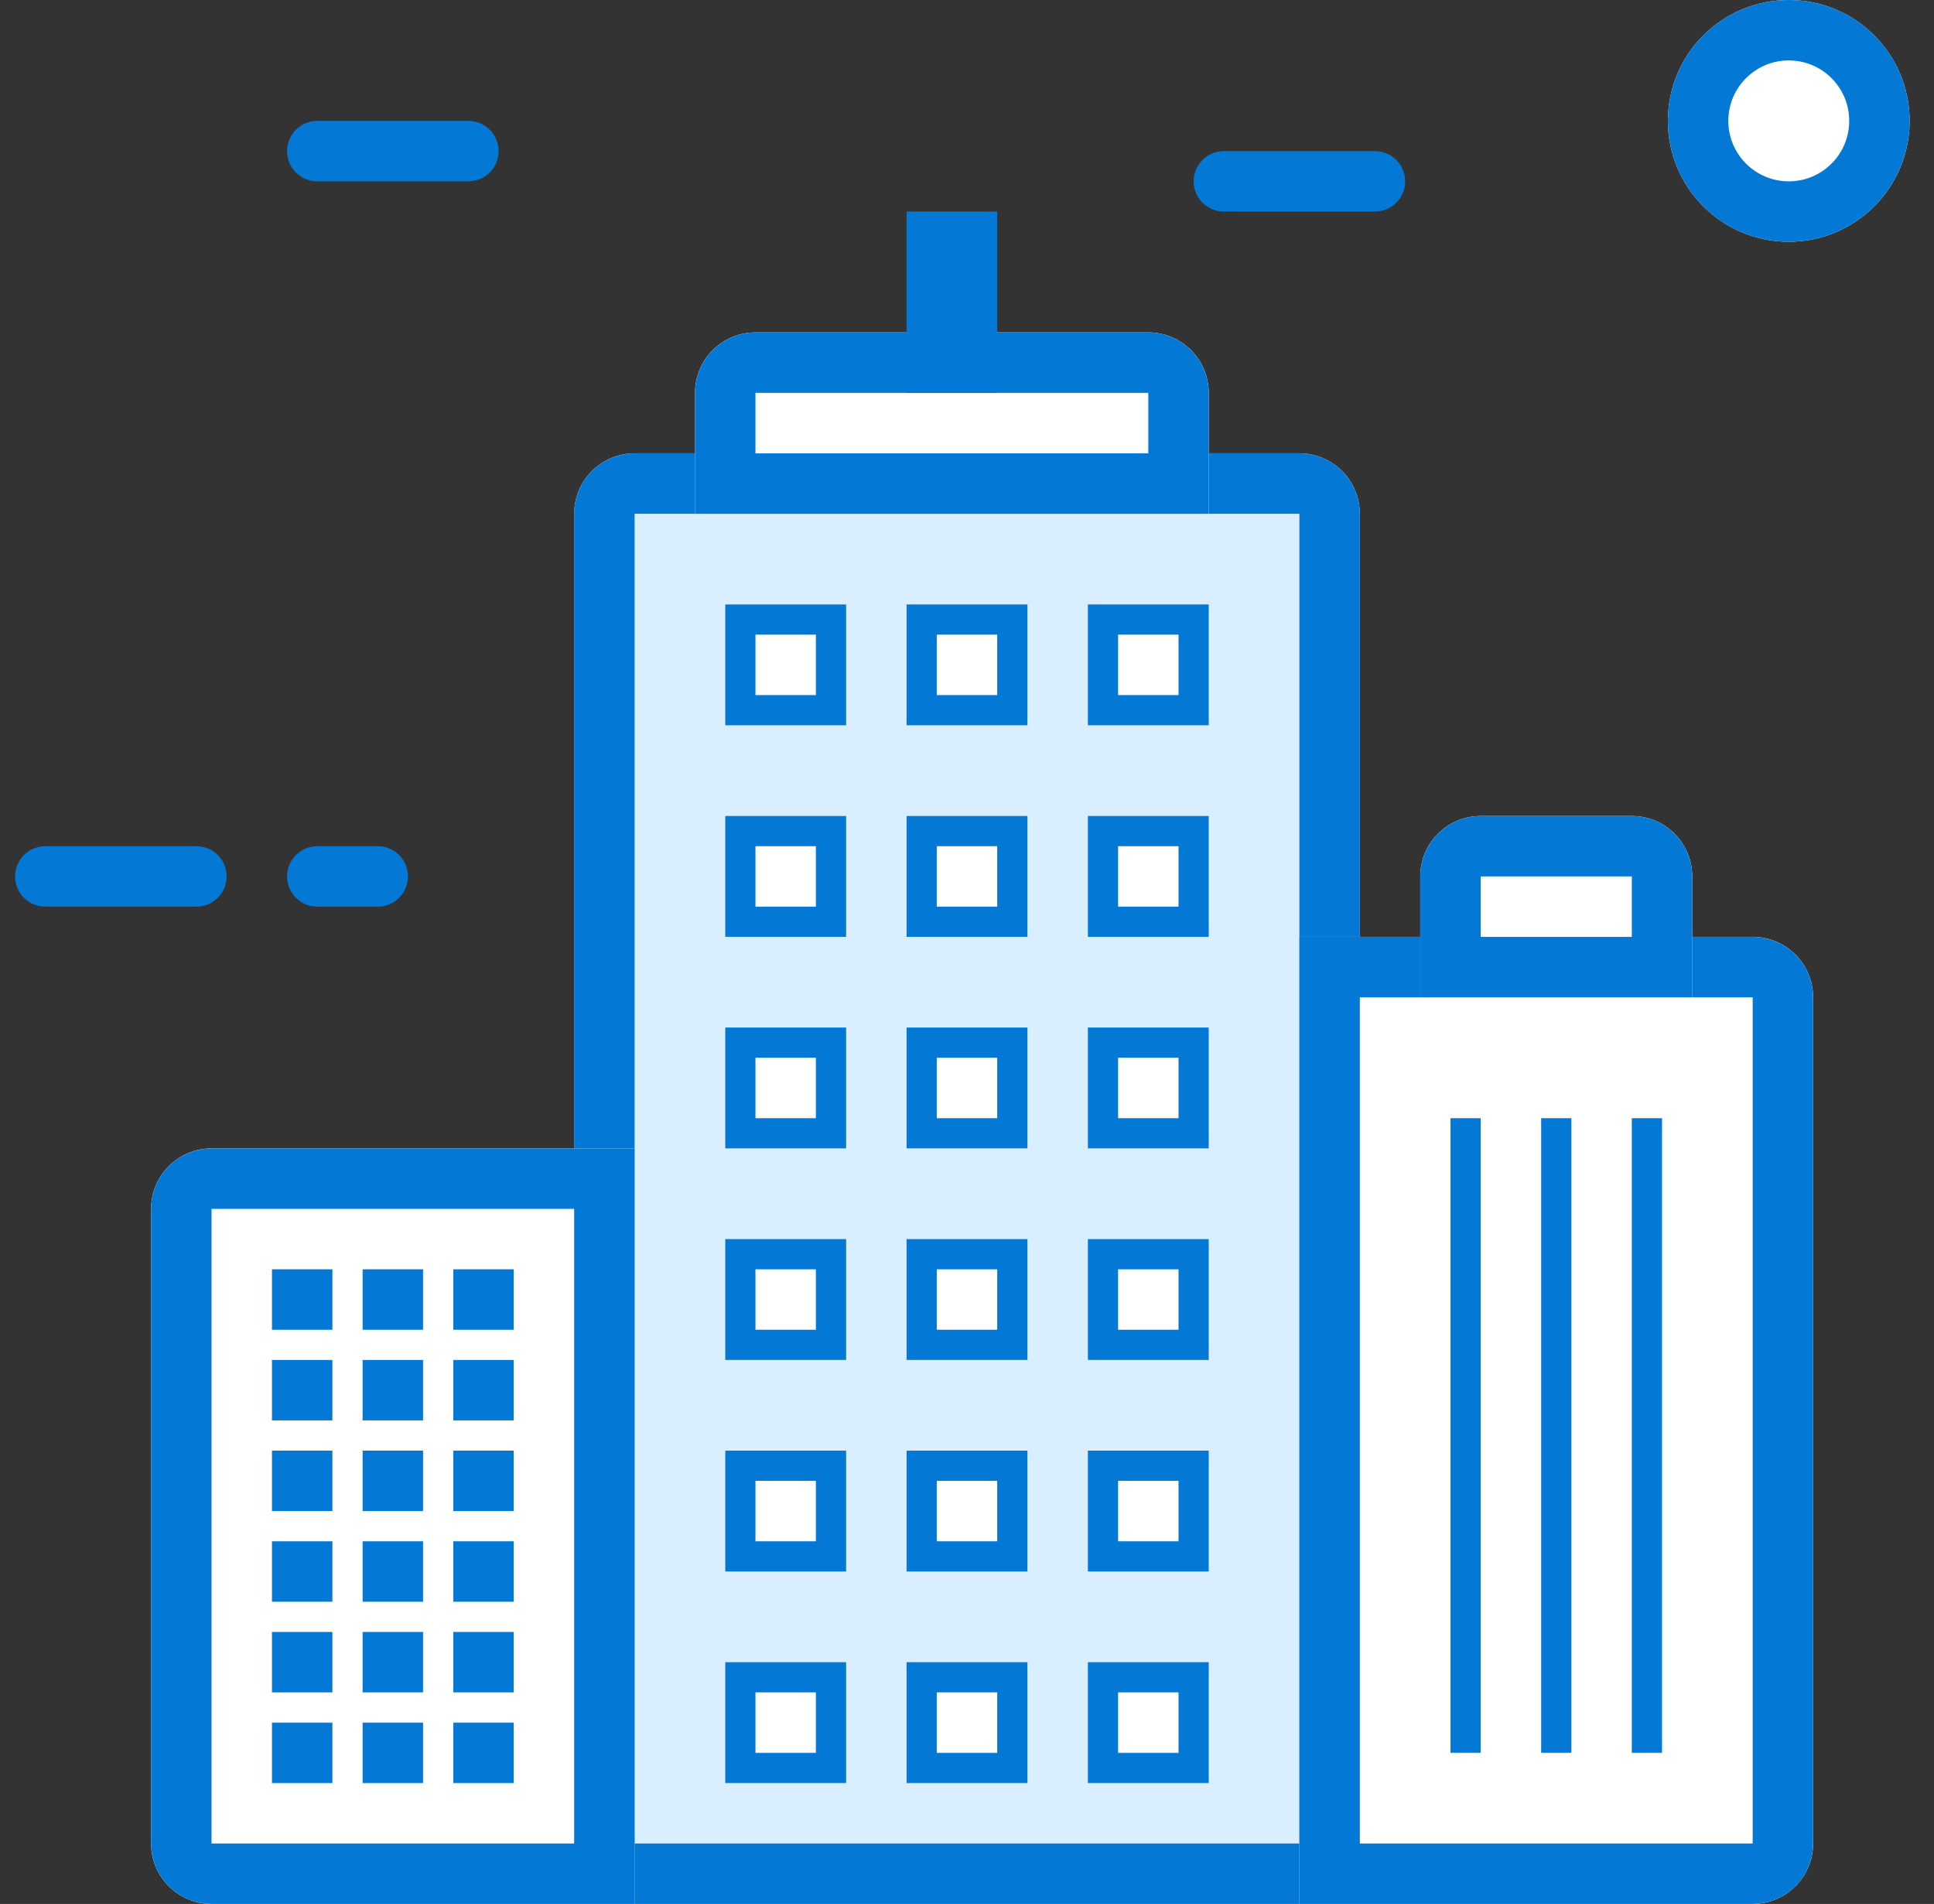 <?xml version="1.0" encoding="UTF-8"?>
<svg width="64px" height="63px" viewBox="0 0 64 63" version="1.1" xmlns="http://www.w3.org/2000/svg" xmlns:xlink="http://www.w3.org/1999/xlink">
    <rect x="0" y="0" width="64" height="63" fill="#333333" stroke="none"/>
    <!-- Generator: Sketch 46.1 (44463) - http://www.bohemiancoding.com/sketch -->
    <title>mc-icon-pricing-4</title>
    <desc>Created with Sketch.</desc>
    <defs>
        <path d="M20,15 L42,15 L42,15 C43.105,15 44,15.895 44,17 L44,63 L18,63 L18,17 L18,17 C18,15.895 18.895,15 20,15 Z" id="path-1"></path>
        <rect id="path-2" x="0" y="0" width="4" height="4"></rect>
        <rect id="path-3" x="6" y="0" width="4" height="4"></rect>
        <rect id="path-4" x="12" y="0" width="4" height="4"></rect>
        <rect id="path-5" x="0" y="7" width="4" height="4"></rect>
        <rect id="path-6" x="6" y="7" width="4" height="4"></rect>
        <rect id="path-7" x="12" y="7" width="4" height="4"></rect>
        <rect id="path-8" x="0" y="14" width="4" height="4"></rect>
        <rect id="path-9" x="6" y="14" width="4" height="4"></rect>
        <rect id="path-10" x="12" y="14" width="4" height="4"></rect>
        <rect id="path-11" x="0" y="21" width="4" height="4"></rect>
        <rect id="path-12" x="6" y="21" width="4" height="4"></rect>
        <rect id="path-13" x="12" y="21" width="4" height="4"></rect>
        <rect id="path-14" x="0" y="28" width="4" height="4"></rect>
        <rect id="path-15" x="6" y="28" width="4" height="4"></rect>
        <rect id="path-16" x="12" y="28" width="4" height="4"></rect>
        <rect id="path-17" x="0" y="35" width="4" height="4"></rect>
        <rect id="path-18" x="6" y="35" width="4" height="4"></rect>
        <rect id="path-19" x="12" y="35" width="4" height="4"></rect>
        <path d="M22,11 L39,11 L39,15 L39,15 C39,16.105 38.105,17 37,17 L24,17 L24,17 C22.895,17 22,16.105 22,15 L22,11 Z" id="path-20"></path>
        <path d="M6,38 L20,38 L20,63 L6,63 L6,63 C4.895,63 4,62.105 4,61 L4,40 L4,40 C4,38.895 4.895,38 6,38 Z" id="path-21"></path>
        <path d="M0,4 L15,4 L15,4 C16.105,4 17,4.895 17,6 L17,34 L17,34 C17,35.105 16.105,36 15,36 L0,36 L0,4 Z" id="path-22"></path>
        <path d="M4,0 L13,0 L13,4 L13,4 C13,5.105 12.105,6 11,6 L6,6 L6,6 C4.895,6 4,5.105 4,4 L4,0 Z" id="path-23"></path>
        <circle id="path-24" cx="58.194" cy="4" r="4"></circle>
    </defs>
    <g id="MC-Full-pages" stroke="none" stroke-width="1" fill="none" fill-rule="evenodd">
        <g id="Pricing" transform="translate(-1183, -484)">
            <g id="mc-icon-pricing-4" transform="translate(1184, 484)">
                <g id="Rectangle-38">
                    <use fill="#D9EEFF" fill-rule="evenodd" xlink:href="#path-1"></use>
                    <path stroke="#0379D5" stroke-width="2" d="M19,62 L43,62 L43,17 C43,16.448 42.552,16 42,16 L20,16 C19.448,16 19,16.448 19,17 L19,62 Z"></path>
                </g>
                <g id="Group-6" transform="translate(23, 20)">
                    <g id="Rectangle-3">
                        <use fill="#FFFFFF" fill-rule="evenodd" xlink:href="#path-2"></use>
                        <rect stroke="#0379D5" stroke-width="1" x="0.5" y="0.5" width="3" height="3"></rect>
                    </g>
                    <g id="Rectangle-3">
                        <use fill="#FFFFFF" fill-rule="evenodd" xlink:href="#path-3"></use>
                        <rect stroke="#0379D5" stroke-width="1" x="6.5" y="0.5" width="3" height="3"></rect>
                    </g>
                    <g id="Rectangle-3">
                        <use fill="#FFFFFF" fill-rule="evenodd" xlink:href="#path-4"></use>
                        <rect stroke="#0379D5" stroke-width="1" x="12.5" y="0.5" width="3" height="3"></rect>
                    </g>
                    <g id="Rectangle-3">
                        <use fill="#FFFFFF" fill-rule="evenodd" xlink:href="#path-5"></use>
                        <rect stroke="#0379D5" stroke-width="1" x="0.5" y="7.5" width="3" height="3"></rect>
                    </g>
                    <g id="Rectangle-3">
                        <use fill="#FFFFFF" fill-rule="evenodd" xlink:href="#path-6"></use>
                        <rect stroke="#0379D5" stroke-width="1" x="6.5" y="7.5" width="3" height="3"></rect>
                    </g>
                    <g id="Rectangle-3">
                        <use fill="#FFFFFF" fill-rule="evenodd" xlink:href="#path-7"></use>
                        <rect stroke="#0379D5" stroke-width="1" x="12.5" y="7.5" width="3" height="3"></rect>
                    </g>
                    <g id="Rectangle-3">
                        <use fill="#FFFFFF" fill-rule="evenodd" xlink:href="#path-8"></use>
                        <rect stroke="#0379D5" stroke-width="1" x="0.5" y="14.5" width="3" height="3"></rect>
                    </g>
                    <g id="Rectangle-3">
                        <use fill="#FFFFFF" fill-rule="evenodd" xlink:href="#path-9"></use>
                        <rect stroke="#0379D5" stroke-width="1" x="6.5" y="14.5" width="3" height="3"></rect>
                    </g>
                    <g id="Rectangle-3">
                        <use fill="#FFFFFF" fill-rule="evenodd" xlink:href="#path-10"></use>
                        <rect stroke="#0379D5" stroke-width="1" x="12.5" y="14.5" width="3" height="3"></rect>
                    </g>
                    <g id="Rectangle-3">
                        <use fill="#FFFFFF" fill-rule="evenodd" xlink:href="#path-11"></use>
                        <rect stroke="#0379D5" stroke-width="1" x="0.5" y="21.5" width="3" height="3"></rect>
                    </g>
                    <g id="Rectangle-3">
                        <use fill="#FFFFFF" fill-rule="evenodd" xlink:href="#path-12"></use>
                        <rect stroke="#0379D5" stroke-width="1" x="6.5" y="21.5" width="3" height="3"></rect>
                    </g>
                    <g id="Rectangle-3">
                        <use fill="#FFFFFF" fill-rule="evenodd" xlink:href="#path-13"></use>
                        <rect stroke="#0379D5" stroke-width="1" x="12.5" y="21.5" width="3" height="3"></rect>
                    </g>
                    <g id="Rectangle-3">
                        <use fill="#FFFFFF" fill-rule="evenodd" xlink:href="#path-14"></use>
                        <rect stroke="#0379D5" stroke-width="1" x="0.5" y="28.5" width="3" height="3"></rect>
                    </g>
                    <g id="Rectangle-3">
                        <use fill="#FFFFFF" fill-rule="evenodd" xlink:href="#path-15"></use>
                        <rect stroke="#0379D5" stroke-width="1" x="6.5" y="28.5" width="3" height="3"></rect>
                    </g>
                    <g id="Rectangle-3">
                        <use fill="#FFFFFF" fill-rule="evenodd" xlink:href="#path-16"></use>
                        <rect stroke="#0379D5" stroke-width="1" x="12.5" y="28.5" width="3" height="3"></rect>
                    </g>
                    <g id="Rectangle-3">
                        <use fill="#FFFFFF" fill-rule="evenodd" xlink:href="#path-17"></use>
                        <rect stroke="#0379D5" stroke-width="1" x="0.5" y="35.5" width="3" height="3"></rect>
                    </g>
                    <g id="Rectangle-3">
                        <use fill="#FFFFFF" fill-rule="evenodd" xlink:href="#path-18"></use>
                        <rect stroke="#0379D5" stroke-width="1" x="6.5" y="35.5" width="3" height="3"></rect>
                    </g>
                    <g id="Rectangle-3">
                        <use fill="#FFFFFF" fill-rule="evenodd" xlink:href="#path-19"></use>
                        <rect stroke="#0379D5" stroke-width="1" x="12.5" y="35.5" width="3" height="3"></rect>
                    </g>
                </g>
                <g id="Rectangle-38" transform="translate(30.5, 14) scale(1, -1) translate(-30.5, -14) ">
                    <use fill="#FFFFFF" fill-rule="evenodd" xlink:href="#path-20"></use>
                    <path stroke="#0379D5" stroke-width="2" d="M23,12 L23,15 C23,15.552 23.448,16 24,16 L37,16 C37.552,16 38,15.552 38,15 L38,12 L23,12 Z"></path>
                </g>
                <rect id="Rectangle-2" fill="#0379D5" x="29" y="7" width="3" height="6"></rect>
                <g id="Rectangle-38">
                    <use fill="#FFFFFF" fill-rule="evenodd" xlink:href="#path-21"></use>
                    <path stroke="#0379D5" stroke-width="2" d="M19,62 L19,39 L6,39 C5.448,39 5,39.448 5,40 L5,61 C5,61.552 5.448,62 6,62 L19,62 Z"></path>
                </g>
                <path d="M8,42 L10,42 L10,44 L8,44 L8,42 Z M11,42 L13,42 L13,44 L11,44 L11,42 Z M14,42 L16,42 L16,44 L14,44 L14,42 Z M8,45 L10,45 L10,47 L8,47 L8,45 Z M11,45 L13,45 L13,47 L11,47 L11,45 Z M14,45 L16,45 L16,47 L14,47 L14,45 Z M8,48 L10,48 L10,50 L8,50 L8,48 Z M11,48 L13,48 L13,50 L11,50 L11,48 Z M14,48 L16,48 L16,50 L14,50 L14,48 Z M8,51 L10,51 L10,53 L8,53 L8,51 Z M11,51 L13,51 L13,53 L11,53 L11,51 Z M14,51 L16,51 L16,53 L14,53 L14,51 Z M8,54 L10,54 L10,56 L8,56 L8,54 Z M11,54 L13,54 L13,56 L11,56 L11,54 Z M14,54 L16,54 L16,56 L14,56 L14,54 Z M8,57 L10,57 L10,59 L8,59 L8,57 Z M11,57 L13,57 L13,59 L11,59 L11,57 Z M14,57 L16,57 L16,59 L14,59 L14,57 Z" id="Combined-Shape" fill="#0379D5"></path>
                <g id="Group-5" transform="translate(42, 27)">
                    <g id="Rectangle-38">
                        <use fill="#FFFFFF" fill-rule="evenodd" xlink:href="#path-22"></use>
                        <path stroke="#0379D5" stroke-width="2" d="M1,5 L1,35 L15,35 C15.552,35 16,34.552 16,34 L16,6 C16,5.448 15.552,5 15,5 L1,5 Z"></path>
                    </g>
                    <path d="M5.5,10.5 L5.5,30.5" id="Line-3" stroke="#0379D5" stroke-linecap="square"></path>
                    <path d="M8.5,10.5 L8.5,30.5" id="Line-3" stroke="#0379D5" stroke-linecap="square"></path>
                    <path d="M11.5,10.5 L11.5,30.5" id="Line-3" stroke="#0379D5" stroke-linecap="square"></path>
                    <g id="Rectangle-38" transform="translate(8.5, 3) scale(1, -1) translate(-8.5, -3) ">
                        <use fill="#FFFFFF" fill-rule="evenodd" xlink:href="#path-23"></use>
                        <path stroke="#0379D5" stroke-width="2" d="M5,1 L5,4 C5,4.552 5.448,5 6,5 L11,5 C11.552,5 12,4.552 12,4 L12,1 L5,1 Z"></path>
                    </g>
                </g>
                <path d="M0.5,29 L5.5,29" id="Line-4" stroke="#0379D5" stroke-width="2" stroke-linecap="round"></path>
                <path d="M9.5,5 L14.5,5" id="Line-4" stroke="#0379D5" stroke-width="2" stroke-linecap="round"></path>
                <path d="M39.5,6 L44.5,6" id="Line-4" stroke="#0379D5" stroke-width="2" stroke-linecap="round"></path>
                <g id="Oval">
                    <use fill="#FFFFFF" fill-rule="evenodd" xlink:href="#path-24"></use>
                    <circle stroke="#0379D5" stroke-width="2" cx="58.194" cy="4" r="3"></circle>
                </g>
                <path d="M9.5,29 L11.5,29" id="Line-4" stroke="#0379D5" stroke-width="2" stroke-linecap="round"></path>
            </g>
        </g>
    </g>
</svg>